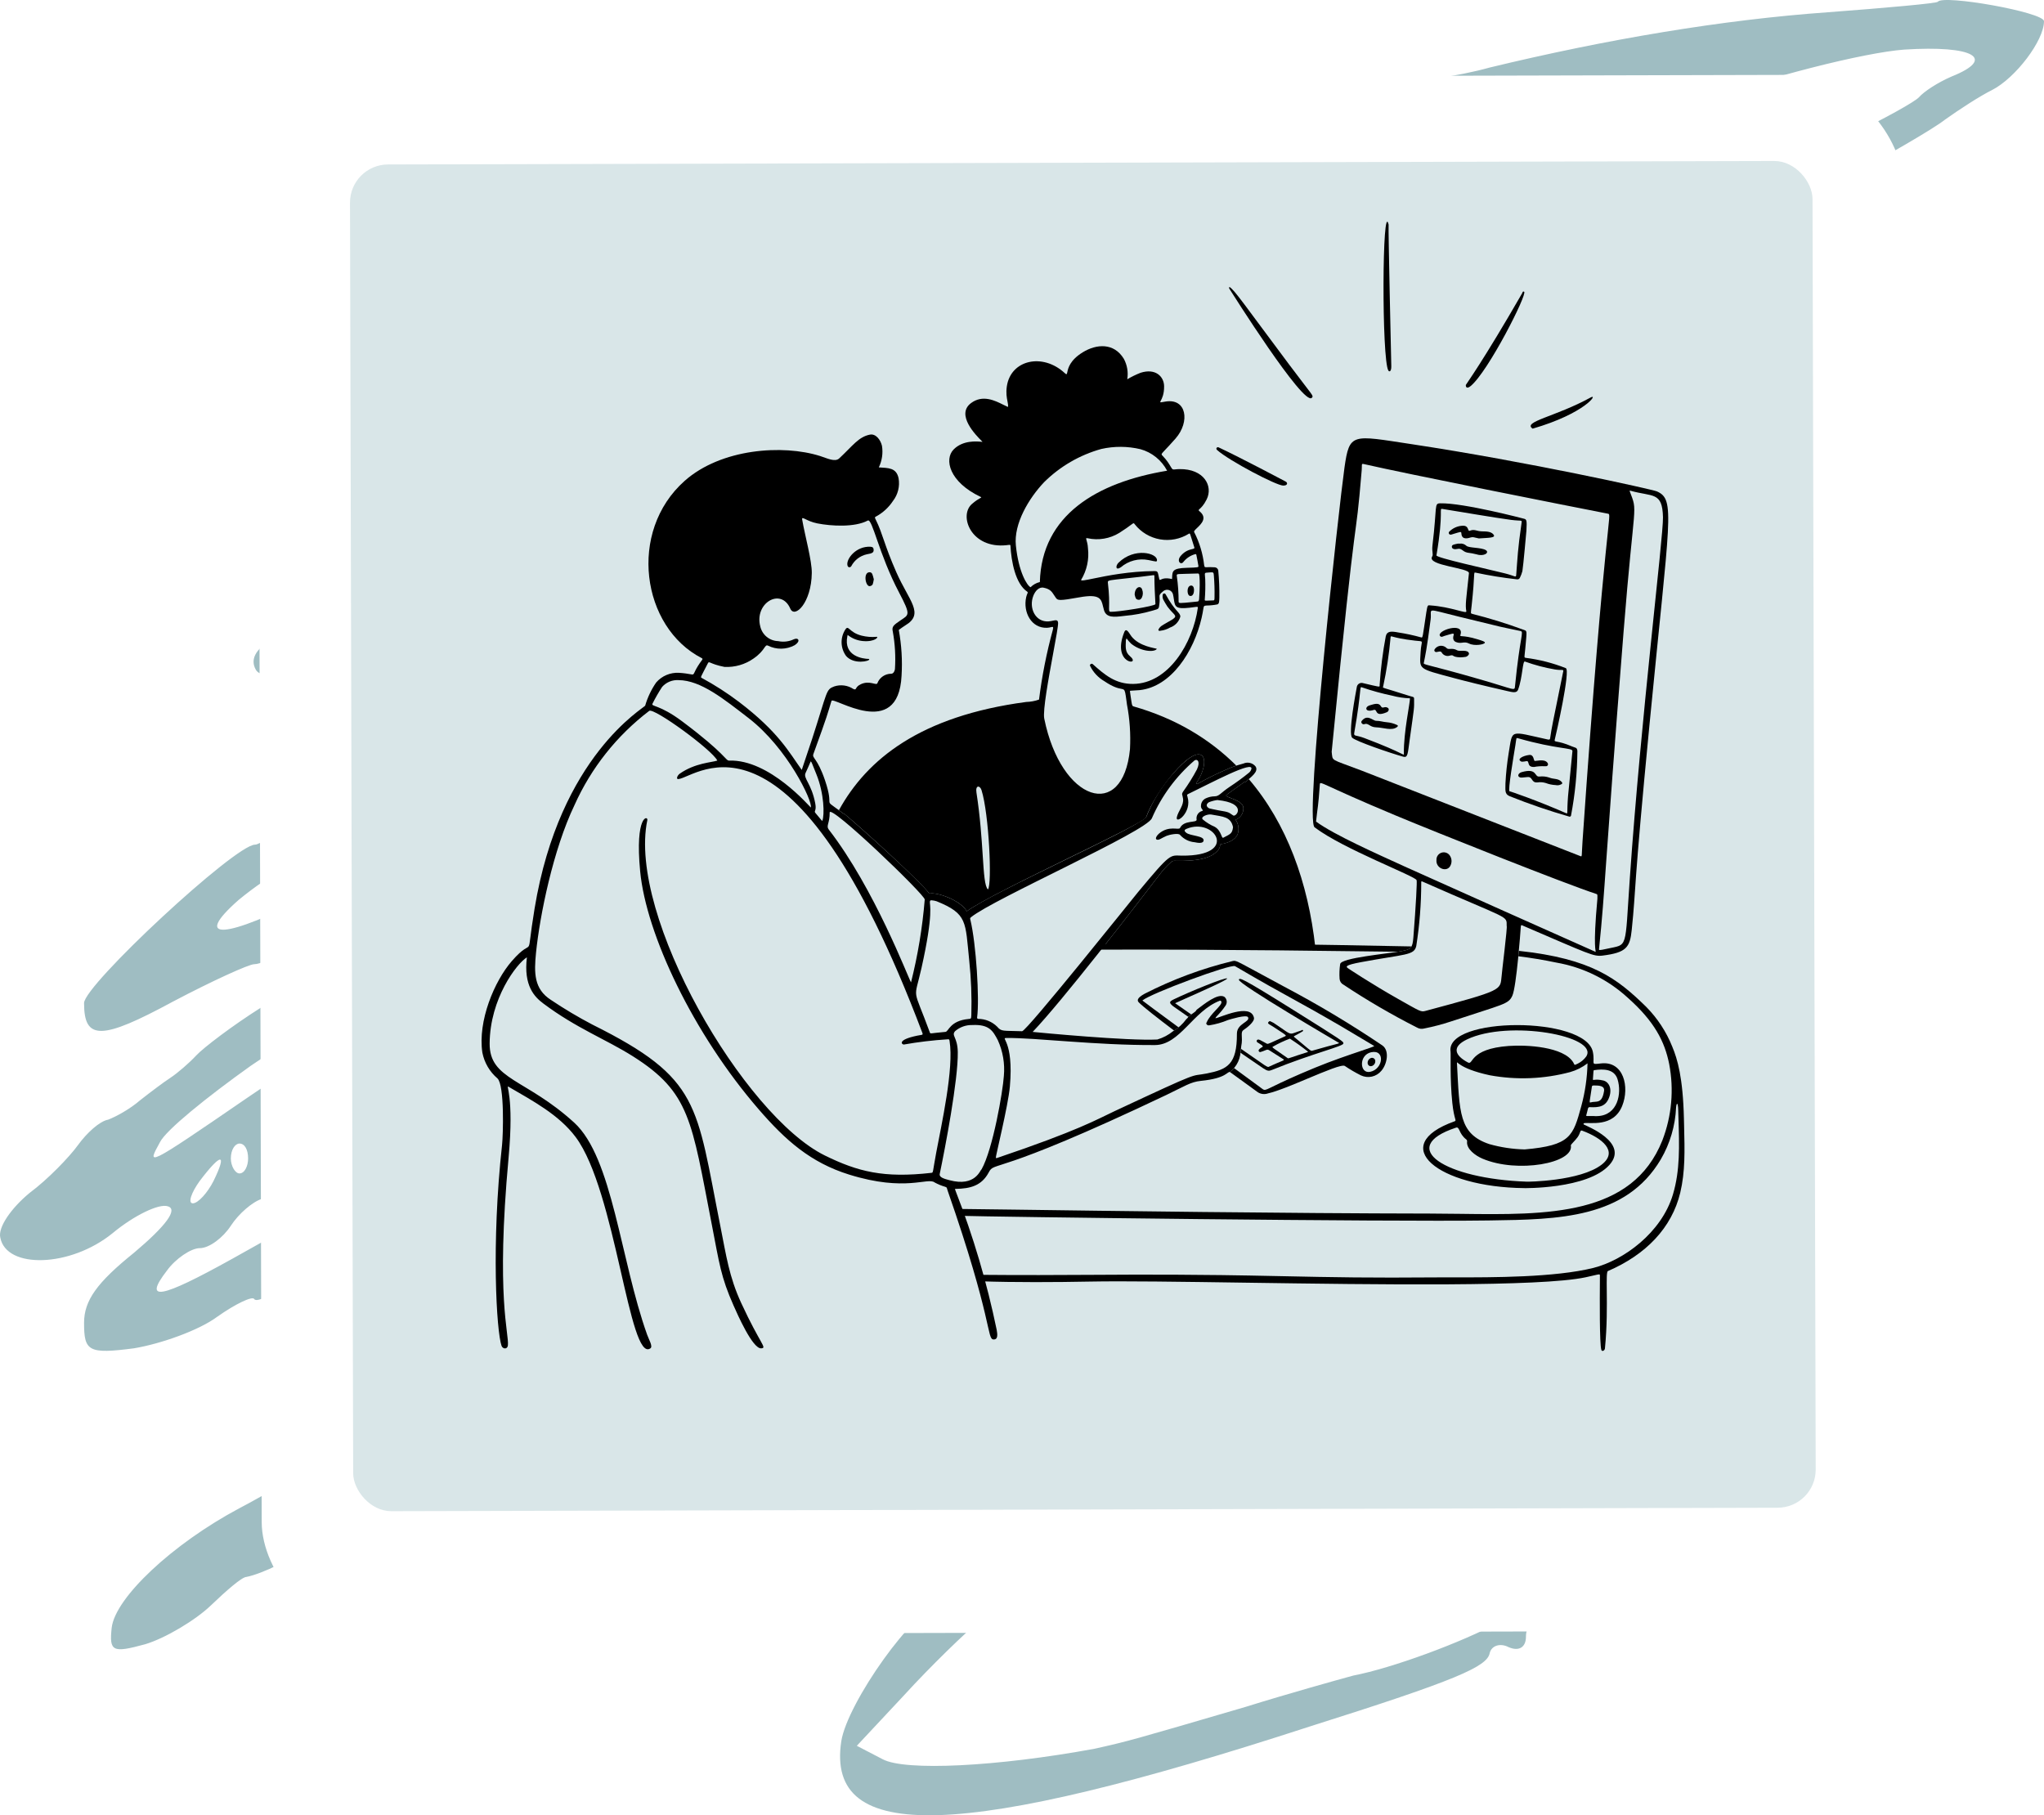 <svg width="1180" height="1048" viewBox="0 0 1180 1048" fill="none" xmlns="http://www.w3.org/2000/svg">
<path d="M1118.69 1.027C1118.19 1.89 1089.78 4.478 1055.39 7.066C994.578 11.38 927.787 22.596 859.998 38.989C841.556 44.166 815.637 47.617 801.68 47.617C788.222 47.617 775.761 51.068 774.266 54.519C772.77 58.833 785.73 59.696 802.677 57.97C852.023 51.931 833.581 62.284 761.805 82.128C724.92 91.619 693.019 101.972 691.025 104.561C688.533 106.286 662.614 117.502 633.206 128.719C603.797 139.935 547.972 165.818 509.591 185.662C471.211 205.506 425.354 228.801 407.41 237.429C347.098 266.764 178.624 355.63 156.692 369.435C147.72 374.612 144.231 380.651 147.72 386.691C152.206 394.456 176.132 384.965 200.556 366.847C216.506 354.768 336.631 298.687 377.504 284.882C397.94 277.98 454.264 256.41 502.115 237.429C549.966 218.448 605.293 196.878 624.234 189.113C643.673 182.211 672.583 170.132 689.032 163.23C705.48 155.465 728.907 146.837 741.368 142.523C763.3 136.484 815.138 118.365 975.637 60.559C1021 44.166 1076.32 30.361 1099.25 28.636C1139.63 26.047 1152.59 33.812 1126.67 44.166C1118.69 47.617 1110.72 52.794 1107.73 56.245C1105.23 58.833 1088.29 68.324 1070.34 76.952C1052.4 85.579 1034.45 95.933 1029.97 99.384C1025.48 103.698 1013.02 109.737 1002.55 113.188C991.588 115.777 976.634 123.542 968.161 129.581C960.186 135.621 936.759 147.7 916.821 155.465C896.883 164.093 879.438 173.583 877.942 177.897C876.447 182.211 870.466 185.662 864.484 185.662C858.503 185.662 838.067 196.016 818.627 207.232C781.244 230.527 771.275 233.115 771.275 221.036C771.275 216.722 779.749 209.82 790.216 204.643C826.602 186.525 847.039 170.995 857.506 151.151L868.472 132.17L828.596 137.346C781.742 144.249 670.589 192.564 507.099 277.98C475.697 294.373 440.806 311.628 429.84 316.805C383.983 337.512 194.574 450.536 168.157 472.969C159.185 481.597 149.714 487.636 147.222 487.636C135.758 487.636 48.53 568.738 48.53 579.091C48.53 600.661 58.499 600.661 99.87 578.228C122.798 566.149 143.733 556.659 146.723 556.659C150.213 556.659 157.689 553.208 164.169 548.894C177.129 540.266 175.135 541.129 206.537 527.324C219.995 521.285 235.945 513.52 242.425 509.206C249.902 505.755 252.892 506.617 250.898 511.794C249.403 516.108 241.926 523.01 234.948 525.599C227.97 529.05 212.518 538.54 201.054 547.168C190.088 555.796 167.16 571.326 150.711 581.68C134.262 592.033 117.315 604.975 113.328 609.289C109.34 613.602 102.362 619.642 98.374 622.23C94.387 624.819 86.412 630.858 80.929 635.172C74.947 640.349 66.972 644.663 62.486 646.388C57.502 647.251 50.025 654.153 45.041 661.055C40.056 667.958 27.595 680.899 17.128 688.665C6.66 697.292 -1.315 708.509 0.181 714.548C3.67 732.666 40.555 731.804 64.978 711.96C77.44 701.606 91.894 694.704 96.879 696.43C102.86 698.155 95.882 707.646 77.44 723.176C56.007 740.431 48.53 750.785 48.53 763.727C48.53 780.12 51.022 781.845 77.44 778.394C92.891 775.806 114.823 768.041 125.29 760.276C136.256 752.51 145.727 748.197 146.723 749.922C148.219 752.51 159.185 746.471 171.147 736.98C183.608 728.353 206.038 714.548 221.989 707.646C237.44 699.881 257.378 690.39 265.353 686.076C273.827 681.762 300.743 668.821 325.167 656.742C350.089 644.663 378.002 630.858 387.472 625.681C396.943 620.505 430.837 606.7 462.239 594.621C493.641 582.542 524.046 570.463 529.529 567.875C535.012 565.287 567.411 554.07 601.804 542.854C636.196 531.638 667.598 519.559 671.586 516.971C687.038 507.48 797.693 470.38 800.185 474.694C801.68 477.283 801.68 479.871 800.683 481.597C797.693 485.911 625.729 583.405 616.757 585.993C612.77 586.856 600.807 594.621 590.838 602.386C580.371 609.289 565.916 617.916 557.941 619.642C549.965 622.23 539.498 627.407 534.015 632.584C523.548 641.211 497.13 657.604 474.7 668.821C456.258 678.311 355.074 739.569 320.182 763.727C314.699 767.178 286.787 782.708 257.877 798.238C228.967 814.631 196.568 833.612 185.602 842.24C174.636 850.005 153.203 862.947 138.25 870.712C99.371 891.418 66.474 922.479 64.48 939.734C62.985 953.539 64.978 954.402 83.919 949.225C95.384 945.774 112.829 935.42 121.801 926.793C130.773 918.165 139.745 910.4 142.237 910.4C151.209 908.674 171.147 899.184 175.633 893.144C178.624 889.693 188.593 883.653 198.063 880.202C207.534 876.751 218.001 870.712 220.493 868.123C225.478 862.084 265.852 838.789 275.322 836.2C278.313 836.2 283.796 832.749 287.783 830.161C291.771 827.573 311.21 816.356 330.151 806.866C349.591 796.512 378.999 780.982 396.444 771.492C413.392 762.864 431.336 755.099 436.32 755.099C441.304 755.099 447.784 750.785 450.775 745.608C453.766 740.431 459.249 737.843 463.236 740.431C466.725 742.157 461.242 750.785 449.778 759.413C438.812 768.041 421.865 781.845 411.896 790.473C401.927 799.964 388.968 806.866 383.485 806.866C377.504 806.866 371.522 810.317 370.027 815.494C368.532 819.808 363.049 824.121 358.563 824.121C346.6 824.121 283.796 878.477 280.805 890.556C279.31 896.595 279.31 906.949 280.805 913.851C284.294 928.518 317.69 927.655 352.581 911.262C448.781 867.261 509.591 841.377 517.567 841.377C523.049 841.377 531.523 837.926 536.009 833.612C540.495 829.298 551.461 824.121 559.436 821.533C567.909 818.945 582.364 812.905 591.835 807.729C601.305 803.415 617.256 797.375 626.726 794.787C636.196 793.061 645.168 790.473 646.664 789.61C648.159 788.747 651.648 787.022 654.14 786.159C657.131 785.296 668.595 781.845 680.558 777.531C702.988 770.629 707.474 768.903 755.823 759.413C793.207 751.648 794.203 763.727 757.817 780.982C731.898 793.061 674.078 829.298 660.62 842.24C655.636 846.554 647.162 850.005 642.178 850.005C636.695 850.005 631.212 853.456 629.717 856.907C628.221 861.221 610.277 875.026 589.841 888.83C568.906 902.635 551.959 917.302 551.959 920.753C551.959 924.204 547.473 927.655 541.492 927.655C528.532 927.655 489.155 982.873 485.666 1005.31C476.694 1064.84 554.95 1062.25 756.322 996.678C841.057 969.932 858.503 962.167 859.998 954.402C860.995 950.088 865.98 948.362 870.964 950.951C876.945 953.539 880.933 950.951 880.933 944.911C880.933 938.872 884.422 936.283 888.41 939.734C892.397 942.323 895.886 940.597 895.886 936.283C895.886 925.067 887.413 925.067 865.98 936.283C843.55 948.362 803.674 963.029 781.244 967.343C771.773 969.932 743.861 977.697 718.938 985.462C654.14 1004.44 651.15 1005.31 631.71 1009.62C575.386 1019.97 522.551 1022.56 509.591 1015.66L494.638 1007.89L522.053 978.56C537.006 962.167 557.442 942.323 566.913 934.558C592.832 912.988 631.212 884.516 633.704 884.516C634.701 884.516 644.172 878.477 654.639 869.849C675.574 854.319 763.798 799.964 776.758 794.787C794.702 787.022 833.581 749.922 832.085 742.157C829.593 724.039 707.474 738.706 641.679 765.452C629.218 770.629 613.766 775.806 607.785 776.668C592.832 780.12 563.424 792.198 462.239 834.475C416.881 853.456 375.51 869.849 370.027 871.574C364.544 872.437 353.578 878.477 346.102 883.653C338.126 888.83 327.659 893.144 322.176 893.144C303.734 893.144 317.192 878.477 348.594 862.947C366.039 855.182 380.993 845.691 382.488 842.24C385.479 836.2 429.342 802.552 469.716 775.806C475.199 772.354 480.682 768.903 482.177 768.903C485.168 767.178 545.479 730.078 559.436 720.587C564.919 717.136 578.377 707.646 589.343 699.881C613.766 683.488 719.935 620.505 753.829 603.249C767.786 596.347 801.182 578.228 828.596 564.424C890.902 531.638 900.871 524.736 900.871 512.657C900.871 499.715 868.97 510.069 816.135 539.403C728.409 588.582 692.022 607.563 626.726 637.76C589.841 655.879 551.461 673.997 541.492 679.174C531.523 683.488 519.56 686.076 514.077 684.351C509.093 682.625 524.545 670.546 549.467 656.742C574.389 643.8 605.791 624.819 620.246 615.328C634.701 605.837 657.131 592.896 670.091 586.856C683.05 580.817 712.957 563.561 736.384 549.757C759.811 535.089 812.646 505.755 853.518 483.322C894.889 461.753 931.276 441.909 934.765 440.183C941.743 435.869 948.223 411.711 944.235 404.809C942.74 402.221 933.27 403.946 922.802 409.123C911.836 413.437 893.394 419.476 880.933 422.065C854.515 427.241 748.845 459.164 737.381 465.204C732.396 467.792 720.932 472.106 711.462 474.694C701.991 477.283 687.536 483.322 679.063 487.636C671.088 491.95 656.134 496.264 646.664 497.99C637.193 498.852 627.224 502.303 624.234 504.892C621.742 508.343 604.794 515.245 586.85 521.285C536.009 536.815 461.242 565.287 447.286 573.914C440.308 578.228 428.345 583.405 419.871 585.993C411.896 587.719 387.971 598.072 367.535 607.563C347.098 617.916 320.182 629.995 307.721 635.172C295.26 640.349 281.802 647.251 277.815 650.702C273.329 655.016 262.363 661.055 252.892 663.644C243.422 667.095 230.961 673.134 225.478 676.586C219.995 680.899 205.54 688.665 193.079 694.704C180.618 700.743 154.2 715.411 134.262 726.627C92.393 749.922 82.424 751.648 96.381 733.529C101.365 726.627 110.337 720.587 115.321 720.587C120.804 720.587 128.779 714.548 133.265 707.646C137.751 700.743 145.727 693.841 151.209 692.116C162.674 687.802 180.119 675.723 209.029 651.565C220.493 642.074 231.958 634.309 234.45 634.309C236.444 634.309 250.4 624.819 265.353 613.602C279.808 601.523 305.229 585.993 321.179 577.366C337.129 569.601 352.581 560.11 355.074 555.796C358.064 552.345 381.491 536.815 407.41 522.147C433.329 507.48 460.744 490.225 468.221 483.322C475.199 476.42 484.669 470.38 489.155 470.38C493.641 470.38 501.118 466.929 506.102 462.615C522.053 448.811 557.442 424.653 564.42 422.927C575.386 420.339 614.763 397.907 619.748 391.005C626.228 382.377 758.814 309.04 777.755 303.001C781.244 302.138 801.68 290.922 823.612 278.843C845.543 265.901 875.45 251.234 890.403 245.194C914.329 234.841 926.79 218.448 919.313 206.369C915.824 200.33 876.945 217.585 823.612 247.783C799.188 262.45 772.272 275.392 763.798 277.98C755.823 280.568 743.362 287.471 736.384 293.51C729.406 299.549 715.948 307.315 706.477 310.766C697.007 313.354 680.06 321.982 669.094 328.021C658.128 334.061 632.209 347.865 611.773 358.219C539.498 393.593 444.295 446.223 391.46 479.871C362.052 497.99 335.634 513.52 332.643 513.52C329.653 513.52 323.671 516.971 318.687 521.285C314.201 525.599 296.755 535.952 280.307 544.58C263.858 553.208 248.406 563.561 245.914 567.012C242.923 570.463 236.444 573.914 230.462 573.914C224.481 573.914 217.004 579.091 213.515 584.268C208.032 593.758 207.035 592.896 209.029 583.405C210.026 576.503 226.475 561.835 245.914 550.619C264.855 540.266 284.294 527.324 288.78 522.147C293.765 517.834 301.74 513.52 306.724 513.52C311.709 513.52 317.69 510.069 320.182 505.755C323.173 502.303 337.628 491.95 352.581 483.322C383.485 466.067 400.93 454.85 413.392 443.634C418.376 439.32 425.354 435.869 428.843 435.869C432.332 435.869 444.794 428.104 456.258 418.614C474.7 403.083 513.579 382.377 631.71 326.296C666.602 309.903 718.44 284.019 766.291 258.136C786.727 247.783 817.132 232.252 833.581 224.487C850.029 215.86 884.92 197.741 910.84 183.937C936.759 170.132 965.17 155.465 973.145 151.151C1019.5 128.719 1109.72 79.54 1122.68 69.186C1131.15 63.147 1143.11 55.382 1150.09 51.931C1163.55 45.029 1180 23.459 1180 12.243C1180 7.066 1121.68 -3.287 1118.69 1.027ZM895.886 72.638C895.886 78.677 868.472 89.031 808.658 104.561C800.683 107.149 787.225 112.326 778.752 116.64C770.777 120.091 755.823 126.13 746.353 128.719C713.455 138.209 641.679 166.681 544.483 208.095C465.23 241.743 457.255 230.527 534.514 194.29C556.445 183.937 582.364 171.858 591.835 167.544C618.751 153.739 671.088 133.032 701.493 124.405C716.446 120.091 761.306 105.423 801.182 91.619C880.434 64.01 895.886 61.422 895.886 72.638ZM781.244 181.348C777.755 188.251 765.792 198.604 754.328 204.643C743.362 209.82 731.898 217.585 728.907 220.174C726.415 223.625 714.951 231.39 703.985 236.566C693.019 242.606 679.561 250.371 674.078 253.822C620.745 290.922 464.731 382.377 414.887 406.535C362.052 431.555 316.195 452.262 270.338 472.969C245.914 484.185 204.543 504.029 179.122 516.971C130.275 541.991 110.337 543.717 137.751 519.559C147.222 511.794 157.191 504.892 160.182 504.892C163.172 504.892 177.129 495.401 190.587 483.322C204.543 472.106 220.493 461.753 226.475 461.753C232.456 461.753 237.939 459.164 238.936 454.85C240.431 447.948 401.927 353.042 422.364 346.14C429.342 344.414 443.797 336.649 454.762 329.747C483.672 311.628 556.944 274.529 581.866 265.901C588.844 264.175 598.813 258.999 604.296 254.685C616.757 245.194 658.128 225.35 662.116 227.076C664.109 227.939 677.567 220.174 692.022 211.546C706.976 202.055 724.421 194.29 731.399 194.29C738.378 194.29 746.353 190.839 749.343 186.525C753.331 179.623 761.805 175.309 783.238 169.269C785.73 169.269 784.733 174.446 781.244 181.348ZM756.322 237.429C756.322 241.743 754.328 246.057 751.337 246.057C748.845 246.057 746.353 241.743 746.353 237.429C746.353 232.252 748.845 228.801 751.337 228.801C754.328 228.801 756.322 232.252 756.322 237.429ZM818.627 470.38C817.132 474.694 813.144 479.008 810.652 479.008C807.661 479.008 807.163 474.694 808.658 470.38C810.154 465.204 814.141 461.753 816.634 461.753C819.624 461.753 820.123 465.204 818.627 470.38ZM272.83 504.892C262.861 516.108 256.381 516.108 260.369 504.892C261.864 499.715 267.347 496.264 271.833 496.264C279.31 496.264 279.31 497.99 272.83 504.892ZM195.571 593.758C190.088 599.798 166.661 617.916 143.234 633.446C82.922 674.86 84.916 673.134 92.393 659.33C95.882 652.428 119.309 633.446 144.73 615.328C193.079 582.542 212.518 573.914 195.571 593.758ZM257.877 591.17C253.889 595.484 248.406 599.798 245.416 599.798C242.923 599.798 243.92 595.484 247.908 591.17C251.895 586.856 257.877 582.542 260.369 582.542C263.36 582.542 261.864 586.856 257.877 591.17ZM143.234 668.821C143.234 673.134 141.241 677.448 138.25 677.448C135.758 677.448 133.265 673.134 133.265 668.821C133.265 663.644 135.758 660.193 138.25 660.193C141.241 660.193 143.234 663.644 143.234 668.821ZM123.297 681.762C119.807 688.665 114.325 694.704 111.334 694.704C108.343 694.704 110.337 688.665 115.321 681.762C127.783 665.369 131.272 665.369 123.297 681.762ZM502.115 689.527C502.115 692.116 500.121 696.43 497.13 699.018C494.638 701.606 492.146 699.881 492.146 695.567C492.146 690.39 494.638 686.076 497.13 686.076C500.121 686.076 502.115 687.802 502.115 689.527ZM482.177 703.332C482.177 707.646 478.688 711.96 474.202 711.96C470.214 711.96 468.221 707.646 469.716 703.332C471.211 698.155 474.7 694.704 477.691 694.704C480.183 694.704 482.177 698.155 482.177 703.332ZM437.317 729.215C427.846 740.431 422.364 740.431 422.364 729.215C422.364 724.039 427.348 720.587 433.828 720.587C442.8 720.587 443.298 722.313 437.317 729.215Z" fill="#9FBDC2"/>
<path d="M726.423 59.166C722.436 60.828 701.999 65.815 681.563 70.801L644.18 78.281L686.548 74.126C709.974 71.632 737.887 66.646 748.853 62.49L768.791 55.842H751.345C741.875 55.842 730.411 57.504 726.423 59.166Z" fill="#9FBDC2"/>
<path d="M605.797 84.929C611.779 86.591 621.748 86.591 628.227 84.929C634.209 83.267 629.224 81.604 616.763 81.604C604.302 81.604 599.318 83.267 605.797 84.929Z" fill="#9FBDC2"/>
<path d="M458.748 118.171C463.234 119.833 471.209 119.833 476.194 118.171C480.68 115.678 476.692 114.016 467.222 114.016C457.751 114.016 453.764 115.678 458.748 118.171Z" fill="#9FBDC2"/>
<path d="M421.374 126.485C424.365 128.147 430.346 128.147 433.836 126.485C436.826 123.992 434.334 122.329 427.356 122.329C420.377 122.329 417.885 123.992 421.374 126.485Z" fill="#9FBDC2"/>
<path d="M167.336 653.576C167.276 653.467 167.182 653.389 167.075 653.359C166.968 653.329 166.855 653.349 166.76 653.415C166.002 654.102 166.3 655.485 165.469 655.946C164.598 656.427 163.751 654.734 163.546 653.74C163.517 653.613 163.454 653.501 163.367 653.42C163.28 653.339 163.173 653.293 163.062 653.289C162.951 653.285 162.842 653.324 162.751 653.399C162.66 653.474 162.592 653.581 162.557 653.706C162.067 655.267 163.814 657.536 165.166 657.536C165.546 657.488 165.912 657.34 166.238 657.103C166.564 656.866 166.84 656.546 167.048 656.167C167.256 655.787 167.39 655.358 167.44 654.91C167.489 654.462 167.454 654.006 167.336 653.576Z" fill="#191919"/>
<g filter="url(#filter0_d_744_1854)">
<rect x="149" y="34" width="949.763" height="898.27" rx="65" transform="rotate(-0.143 149 34)" fill="white"/>
</g>
<rect x="202" y="95" width="844.318" height="777.503" rx="22" transform="rotate(-0.143 202 95)" fill="#D9E6E8"/>
<path fill-rule="evenodd" clip-rule="evenodd" d="M814.864 546.391C751.583 545.145 723.797 544.611 634.197 545.053C633.798 545.631 633.381 546.135 632.979 546.618C632.537 547.155 632.109 547.667 631.751 548.233C632.954 548.259 635.457 548.251 639.818 548.24C656.756 548.189 701.706 548.061 807.013 549.461C807.791 549.337 808.497 549.216 809.115 549.099C812.327 548.482 813.965 548.01 814.864 546.391ZM876.537 552.064C876.639 551.007 876.734 549.966 876.829 548.953C918.947 553.475 933.585 564.868 950.336 581.264C956.864 587.862 961.996 595.709 965.428 604.332C968.378 611.426 971.569 622.026 972.128 645.784C972.161 647.096 972.19 648.39 972.223 649.662C972.596 664.381 972.899 676.443 969.997 688.618C965.151 708.772 950.263 724.343 928.234 733.817C927.478 734.142 927.521 738.539 927.591 745.378C927.675 753.744 927.796 765.766 926.531 778.471C926.403 779.776 924.831 780.485 924.466 779.341C923.369 776.044 923.548 749.377 923.614 739.716C923.629 737.161 923.64 735.798 923.614 736.368C923.651 735.502 923.369 735.568 920.262 736.302C919.078 736.58 917.488 736.957 915.35 737.413C889.3 742.98 795.693 741.628 718.947 740.517C681.888 739.979 648.762 739.501 629.076 739.884C609.51 740.268 585.697 740.385 566.146 739.724C565.782 738.452 565.338 737.202 564.819 735.984C590.746 736.218 610.656 736.105 630.286 735.995C660.272 735.831 689.604 735.666 738.729 736.737C771.518 737.435 790.36 737.779 829.441 737.468C832.259 737.446 835.589 737.45 839.306 737.454C861.569 737.483 897.681 737.527 919.89 731.986C937.083 727.676 959.153 711.813 965.787 689.587C969.931 675.701 969.486 661.68 968.97 645.393C968.919 643.854 968.871 642.301 968.824 640.722C968.7 636.438 967.91 636.226 967.603 639.395C967.132 649.94 964.105 660.211 958.783 669.326C938.567 703.461 899.83 704.017 860.465 704.58C859.961 704.587 859.453 704.594 858.945 704.602C800.913 705.442 572.762 702.522 553.598 701.904C553.287 700.855 552.787 698.998 552.523 697.931C555.613 697.931 567.903 698.099 586.386 698.355C639.043 699.079 741.963 700.497 825.606 700.621C831.381 700.629 837.178 700.705 842.957 700.779C893.383 701.433 942.299 702.069 959.697 658.328C965.092 644.3 966.452 629.044 963.619 614.284C961.017 601.291 955.169 589.762 939.697 576.012C928.194 565.452 913.906 558.416 898.526 555.73C891.245 554.209 883.909 552.985 876.537 552.064Z" fill="black"/>
<path d="M793.945 612.858C793.897 615.197 790.655 616.78 789.61 614.265C789.427 613.531 789.537 612.752 789.917 612.094C790.301 611.44 790.918 610.958 791.649 610.749C791.949 610.683 792.26 610.687 792.556 610.767C792.852 610.844 793.122 610.994 793.349 611.202C793.576 611.411 793.747 611.67 793.85 611.955C793.952 612.244 793.985 612.555 793.945 612.858Z" fill="black"/>
<path fill-rule="evenodd" clip-rule="evenodd" d="M687.712 585.677C682.273 581.912 678.501 579.288 678.395 579.182C678.527 579.072 680.976 577.983 684.426 576.451C693.286 572.518 708.733 565.661 708.407 564.927C707.921 563.83 685.947 572.895 677.704 576.908C675.036 578.206 674.623 578.812 677.339 580.991C677.683 581.269 681.104 583.648 686.042 587.062C686.597 586.51 687.167 586.068 687.712 585.677ZM716.383 605.484C716.379 605.517 716.375 605.553 716.372 605.586C716.302 606.244 716.218 607.022 716.13 607.764C723.378 612.739 728.854 616.485 729.274 616.76C731.716 618.35 732.502 618.423 734.161 617.747C746.413 612.757 757.086 609.259 764.524 606.825C771.333 604.595 775.427 603.254 775.526 602.472C775.529 602.454 775.529 602.435 775.533 602.417C775.657 601.313 775.665 601.247 746.702 583.114C716.101 563.954 715.703 564.473 715.209 565.57C714.212 567.734 773.037 602.121 773.11 602.161C772.613 602.49 772.459 602.53 770.836 602.943C769.067 603.393 765.547 604.292 757.923 606.496C757.652 606.573 757.466 606.646 757.276 606.657C756.435 606.704 755.525 605.59 747.1 598.649C746.735 598.349 746.895 598.265 747.82 597.779C748.113 597.629 748.478 597.435 748.928 597.187C749.523 596.85 750.017 596.58 750.423 596.353C752.301 595.312 752.367 595.275 752.217 594.888C752.031 594.398 751.742 594.588 751.468 594.763C751.366 594.829 751.267 594.895 751.175 594.924C747.754 596.01 746.49 596.777 745.265 596.715C743.606 596.624 742.03 595.001 735.261 590.538C734.68 590.205 734.081 589.902 733.463 589.639C732.9 589.354 732.586 589.719 732.29 590.066C732.268 590.088 732.249 590.11 732.231 590.132C731.676 590.768 732.432 591.211 733.737 591.971C734.201 592.245 734.738 592.559 735.312 592.939C736.555 593.762 737.597 594.445 738.467 595.015C742.487 597.643 742.813 597.855 741.822 598.301C733.276 602.106 732.235 602.826 731.482 602.596C731.314 602.545 731.16 602.446 730.941 602.322C730.656 602.165 730.389 602.015 730.14 601.876C727.531 600.421 726.887 600.063 726.189 600.155C726.032 600.18 725.886 600.25 725.765 600.352C725.645 600.454 725.553 600.59 725.506 600.739C725.455 600.889 725.447 601.054 725.484 601.207C725.52 601.361 725.601 601.503 725.71 601.617C725.791 601.734 726.193 601.971 726.679 602.256C727.169 602.545 727.746 602.885 728.163 603.203C729.355 604.117 729.175 604.219 728.481 604.61C728.035 604.866 727.377 605.239 726.734 606.025C726.642 606.171 726.595 606.339 726.599 606.511C726.602 606.686 726.653 606.854 726.752 606.997C726.847 607.139 726.986 607.249 727.143 607.315C727.304 607.381 727.479 607.399 727.648 607.37C728.828 607.022 729.636 606.69 730.246 606.438C731.409 605.955 731.858 605.769 732.787 606.365C735.769 608.28 737.706 609.497 738.957 610.283C741.065 611.61 741.223 611.708 741.161 611.847C741.029 612.169 740.963 612.198 739.647 612.739C738.485 613.218 736.347 614.095 732.323 615.937C731.858 616.153 730.36 615.206 728.894 614.154C727.918 613.455 722.9 609.987 716.383 605.484ZM743.474 610.941C744.022 611.16 744.929 610.487 754.743 607.45H754.754C754.9 607.381 755.035 607.293 755.16 607.187C751.79 604.489 748.281 601.971 744.647 599.639C741.292 600.893 738.046 602.417 734.94 604.201C734.223 604.555 734.486 604.734 737.692 606.935C739 607.83 740.795 609.062 743.211 610.78C743.31 610.849 743.386 610.904 743.474 610.941Z" fill="black"/>
<path fill-rule="evenodd" clip-rule="evenodd" d="M712.424 616.631C712.979 617.041 713.524 617.443 714.061 617.834C722.135 623.759 727.947 628.024 728.396 628.364C728.926 628.77 729.281 629.044 729.683 629.154C731.514 629.654 734.303 626.65 759.198 616.39C768.869 612.406 778.811 609.047 785.482 606.792C789.886 605.304 792.865 604.299 793.395 603.911C792.843 603.601 789.912 601.846 786.446 599.77C782.064 597.146 776.837 594.013 774.524 592.668C760.426 584.466 752.907 580.329 745.444 576.22C737.34 571.761 729.303 567.339 712.99 557.791C710.556 556.366 664.392 573.472 659.49 577.613C660.192 578.223 669.151 584.839 680.39 593.111C679.564 593.783 678.698 594.408 677.795 594.975C667.952 587.529 659.845 581.173 657.422 578.691C656.406 577.65 656.263 576.191 660.857 573.676C676.951 565.438 693.962 559.118 711.532 554.856C711.817 554.802 712.047 554.747 712.281 554.721C713.995 554.531 715.881 555.894 741.043 569.451C760.656 579.781 779.688 591.173 798.062 603.571C802.229 606.474 800.866 614.299 797.426 618.239C796.03 619.91 794.126 621.068 792.002 621.544C789.879 622.015 787.66 621.774 785.69 620.856C782.462 619.241 779.345 617.421 776.355 615.399C774.853 614.336 765.258 618.353 754.994 622.644C746.343 626.266 737.216 630.086 732.062 631.226C731.097 631.573 730.067 631.697 729.047 631.588C728.023 631.478 727.044 631.138 726.174 630.594C725.896 630.418 719.145 625.55 709.956 618.832C710.029 618.828 710.103 618.831 710.183 618.842C711.005 618.188 711.755 617.446 712.424 616.631ZM791.567 607.486C784.348 609.05 784.824 619.994 790.928 618.795V618.802C798.622 617.282 799.817 605.695 791.567 607.486Z" fill="black"/>
<path fill-rule="evenodd" clip-rule="evenodd" d="M759.369 547.277C755.221 509.395 742.852 475.428 720.929 449.78L720.49 450.152L720.486 450.154C719.938 450.619 719.401 451.075 718.911 451.52L718.699 451.228C715.958 453.197 713.907 454.663 712.376 455.759C708.205 458.735 707.854 458.988 707.862 459.229L707.873 459.295L707.876 459.32C707.946 459.755 709.101 460.19 710.607 460.761C713.611 461.897 717.997 463.557 717.807 466.751C717.811 468.162 717.383 469.54 716.583 470.706C715.786 471.868 714.649 472.76 713.33 473.261C714.178 474.489 714.719 475.904 714.909 477.384C715.099 478.861 714.934 480.366 714.426 481.77C712.705 485.575 707.862 486.818 704.426 487.457C704.415 488.236 704.24 489.003 703.911 489.709C703.585 490.414 703.114 491.043 702.529 491.558C699.839 494.285 694.491 497.41 677.934 496.957C677.323 496.942 676.731 497.151 676.267 497.545C673.687 499.793 671.358 502.312 669.322 505.064C662.37 514.151 650.221 529.926 637.417 546.136C700.062 547.214 755.966 547.88 759.369 547.277ZM710.899 443.026C711.831 442.659 712.774 442.317 713.725 442C698.187 426.516 678.566 414.733 654.497 407.857L654.45 407.844C653.836 407.668 653.543 407.584 653.193 405.145C652.937 403.344 652.736 402.054 652.593 401.129V401.127C652.242 398.863 652.231 398.79 652.56 398.775C653.657 398.723 657.019 398.522 657.911 398.427C676.161 396.483 689.21 376.208 693.687 356.726C694.206 354.472 694.448 352.953 694.608 351.922C694.806 350.694 694.89 350.158 695.204 349.896C695.445 349.692 695.829 349.653 696.505 349.584L696.542 349.581C698.655 349.559 700.764 349.34 702.836 348.926C703.816 348.58 703.859 347.209 703.911 345.521L703.918 345.375C703.922 345.221 703.925 345.064 703.933 344.906C704.009 339.704 703.797 334.502 703.297 329.324C703.216 328.856 702.982 328.427 702.635 328.102C702.288 327.777 701.845 327.573 701.374 327.522C699.203 327.364 697.839 327.426 696.966 327.465C695.504 327.532 695.405 327.537 695.16 326.338C694.418 319.656 692.463 313.166 689.393 307.185C689.086 306.692 689.948 305.872 691.063 304.809C693.505 302.479 697.178 298.977 692.488 295.175C691.732 294.56 691.882 294.425 692.587 293.794C693.384 293.081 694.89 291.735 696.589 288.347C700.468 280.616 695.069 270.605 680.916 270.824C679.758 270.843 679.016 270.926 678.482 270.986C677.846 271.058 677.503 271.097 677.09 270.956C676.669 270.814 676.296 270.186 675.715 269.198C674.889 267.798 673.635 265.676 671.205 263.189L671.15 263.134C670.85 262.827 670.653 262.624 670.613 262.393C670.532 261.935 671.073 261.369 672.682 259.682C673.943 258.36 675.858 256.352 678.647 253.17C687.137 243.473 685.043 229.712 672.711 231.857C672.404 231.91 672.126 231.96 671.874 232.005C670.525 232.244 669.962 232.344 669.845 232.16C669.761 232.028 669.907 231.751 670.156 231.274C670.788 230.07 672.089 227.596 672.038 222.994C671.98 217.354 667.042 212.445 658.445 215.216C655.788 216.252 653.222 217.505 650.769 218.962C651.434 214.912 650.736 210.756 648.785 207.145C643.101 197.81 633.046 198.483 625.067 203.392C617.601 207.986 616.61 212.679 616.157 214.824C615.893 216.073 615.812 216.457 614.741 215.453C601.97 203.549 583.487 207.712 581.242 223.074C580.676 226.938 581.21 229.645 581.613 231.689C581.873 233.011 582.079 234.054 581.897 234.953C581.126 234.635 580.242 234.19 579.265 233.7C574.426 231.269 567.325 227.702 560.606 232.691C551.533 239.424 563.686 251.547 566.607 254.461C566.955 254.807 567.171 255.024 567.207 255.086C567.115 255.1 566.853 255.076 566.452 255.038C563.918 254.8 555.856 254.042 550.499 259.515C545.017 265.137 547.879 278.222 566.143 286.874C566.692 287.133 566.56 287.206 565.797 287.626C564.96 288.088 563.362 288.969 561.07 290.979C553.336 297.766 560.613 316.974 581.155 314.737C581.286 314.722 581.446 314.698 581.619 314.671C582.341 314.559 583.291 314.413 583.315 314.846C583.812 324.291 586.217 336.982 592.986 341.565C593.457 341.884 593.335 342.171 593.055 342.825C592.871 343.258 592.618 343.851 592.423 344.719C590.45 353.532 595.483 362.841 604.507 362.436C605.389 362.395 606.108 362.224 606.658 362.093C607.866 361.806 608.264 361.711 607.797 363.62C604.191 376.836 601.529 390.291 599.832 403.884C597.446 404.733 594.94 405.198 592.409 405.262C531.173 413.399 500.488 438.352 484.309 467.742L484.433 467.833C485.136 468.349 485.658 468.754 486.051 469.058C486.888 469.708 487.145 469.909 487.332 469.748C497.752 478.334 532.516 510.017 536.518 515.912C541.003 514.827 554.765 519.885 558.113 526.081C566.603 519.988 593.194 506.979 617.302 495.184C640.228 483.963 660.912 473.846 661.636 471.825C667.06 456.674 687.751 430.781 693.965 436.264C696.535 438.534 694.798 446.44 690.464 452.226L691.037 452.682C697.456 449.06 704.086 445.835 710.899 443.026ZM567.315 493.777C568.014 504.567 568.483 511.804 570.339 513.485C572.828 510.612 570.949 469.818 566.625 456.144C565.755 453.374 563.014 453.114 563.701 457.537C565.874 471.517 566.688 484.08 567.315 493.777ZM695.654 332.921C695.54 331.719 695.486 331.159 695.741 330.88C695.964 330.636 696.425 330.608 697.284 330.556C697.697 330.53 698.205 330.499 698.823 330.436C700.526 330.26 700.65 330.629 700.76 332.212C701.096 336.339 701.224 340.481 701.144 344.621C701.144 346.558 701.041 346.628 700.281 346.631C699.104 346.642 698.183 346.693 697.478 346.732C696.019 346.813 695.475 346.843 695.497 346.368C695.826 342.349 695.917 338.314 695.771 334.284C695.731 333.756 695.687 333.306 695.654 332.921ZM692.244 345.948C692.397 344.745 692.704 337.823 692.576 335.242L692.569 335.081C692.375 331.221 692.368 331.072 691.293 331.097C688.34 331.198 686.107 331.244 684.418 331.279C680.657 331.357 679.619 331.379 679.389 331.82C679.301 331.989 679.334 332.218 679.374 332.534L679.378 332.559C680.072 337.443 680.419 342.371 680.412 347.304C680.467 348.369 680.734 348.342 688.885 347.518L691.012 347.304C691.801 347.223 692.09 347.15 692.244 345.948ZM689.502 316.075C689.689 316.652 689.137 316.788 688.15 317.031C686.637 317.404 684.104 318.029 681.666 320.882C678.987 324.014 681.786 326.467 683.219 324.361C684.911 322.252 687.218 320.72 689.817 319.975C690.299 319.785 690.57 319.924 690.65 320.3C690.778 320.896 691.845 326.353 691.845 326.759C691.94 327.523 691.874 327.629 685.047 327.819C676.899 328.047 676.823 329.708 676.666 333.309C676.651 333.626 676.636 333.959 676.614 334.307C672.696 333.366 671.011 334.198 670.178 334.612C669.893 334.753 669.703 334.846 669.56 334.801C669.293 334.716 669.18 334.147 668.847 332.513C668.789 332.228 668.727 331.91 668.654 331.558C668.358 330.133 667.988 329.694 666.647 329.698C651.847 329.77 638.919 332.425 631.313 333.987C626.631 334.949 623.965 335.496 624.124 334.771C627.446 329.292 628.839 322.858 628.075 316.495C627.969 314.317 627.534 312.843 627.267 311.922C626.942 310.813 626.85 310.504 627.841 310.731C634.117 312.116 640.681 311.014 646.16 307.657C649.614 305.471 651.573 304.008 652.747 303.131L652.75 303.131C653.832 302.321 654.249 302.012 654.545 302.099C654.731 302.152 654.874 302.354 655.1 302.681L655.119 302.708C658.737 307.286 663.917 310.371 669.662 311.376C675.412 312.381 681.329 311.236 686.286 308.158L686.304 308.148C686.483 308.054 686.611 307.986 686.724 308.007C687.006 308.057 687.185 308.655 687.825 310.749L687.828 310.751C688.197 311.964 688.72 313.677 689.502 316.075ZM666.38 332.17C666.241 331.977 665.737 332.046 663.931 332.294C662.74 332.457 660.982 332.699 658.39 332.994C654.644 333.421 651.643 333.749 649.241 334.012H649.238C641.398 334.869 639.903 335.032 639.625 335.703C639.559 335.861 639.559 336.047 639.563 336.277V336.327C640.425 343.514 640.33 347.723 640.275 350.141C640.224 352.512 640.21 353.162 641.175 353.207C645.001 353.393 667.089 349.928 667.023 348.755C666.72 343.455 666.461 337.917 666.431 332.61V332.519C666.435 332.36 666.435 332.245 666.38 332.17ZM652.337 432.489C648.273 474.354 612.577 462.91 602.847 414.868C601.91 410.239 605.358 391.51 608.018 377.063C609.582 368.569 610.874 361.555 610.841 359.756C610.804 357.705 609.552 357.971 607.72 358.359C607.021 358.508 606.238 358.674 605.406 358.736C597.73 359.317 593.71 350.966 596.597 343.824C597.613 341.323 599.693 338.706 602.504 339.298C606.242 340.063 607.203 341.559 608.516 343.605C608.823 344.083 609.15 344.592 609.536 345.128C610.633 346.656 611.364 346.974 623.173 344.84C635.027 342.699 635.765 345.836 636.77 350.095C636.946 350.845 637.132 351.63 637.388 352.428C638.784 356.783 643.426 356.235 648.368 355.652L648.371 355.652C648.719 355.611 649.062 355.57 649.41 355.531C654.746 355.073 660.024 354.085 665.167 352.581C665.528 352.475 665.857 352.383 666.153 352.299C667.637 351.878 668.336 351.68 668.708 351.219C669.041 350.81 669.121 350.194 669.271 349.031C669.29 348.889 669.308 348.738 669.33 348.579C669.553 346.893 669.472 345.839 669.41 345.066C669.297 343.557 669.26 343.118 671.735 341.133C672.188 340.808 672.714 340.596 673.27 340.516C673.822 340.436 674.388 340.489 674.918 340.671C675.445 340.854 675.924 341.16 676.311 341.565C676.695 341.97 676.98 342.461 677.137 342.997C677.404 344.151 677.561 345.182 677.696 346.089C678.314 350.163 678.555 351.753 686.684 350.856C687.77 350.737 688.629 350.616 689.301 350.521C691.184 350.256 691.611 350.197 691.505 350.951C688.687 371.08 674.637 394.68 654.165 394.845C643.993 394.929 637.83 389.669 630.82 383.404C630.184 382.838 628.992 383.573 629.263 384.326C631.065 388.082 633.959 391.205 637.571 393.284C642.772 396.803 645.579 397.341 647.202 397.652C647.885 397.783 648.361 397.874 648.715 398.13C649.516 398.709 649.706 400.133 650.331 404.775C650.411 405.363 650.495 406.003 650.59 406.698C652.213 415.193 652.798 423.853 652.337 432.489ZM586.461 314.901C588.03 330.296 592.92 338.067 594.945 339.024C596.41 337.535 598.27 336.496 600.307 336.031C601.345 297.338 633.294 278.463 673.774 271.752C672.192 268.737 670.01 266.079 667.36 263.941C664.71 261.804 661.65 260.233 658.368 259.325C650.959 257.57 643.247 257.524 635.816 259.19C623.332 262.656 611.945 269.267 602.745 278.39C593.896 287.736 585.179 302.335 586.461 314.901Z" fill="black"/>
<path d="M653.044 371.647C652.057 370.699 651.158 369.663 650.361 368.551C650.167 368.927 650.032 369.332 649.963 369.75C649.879 373.233 649.356 376.329 652.276 378.774C659.356 384.67 641.468 383.657 649.049 364.921C650.244 361.968 651.973 365.85 653.183 367.392C657.763 373.273 667.072 374.161 667.854 374.581C666.615 376.687 658.782 376.263 653.044 371.647Z" fill="black"/>
<path d="M681.392 356.06C680.975 357.507 680.212 358.831 679.174 359.921C678.132 361.01 676.845 361.832 675.42 362.318C673.786 363.274 671.969 363.885 670.091 364.112C669.857 364.161 669.619 364.197 669.382 364.222C667.835 364.112 669.52 362.058 670.431 361.418C672.152 360.209 676.209 358.092 677.174 357.398C680.069 355.285 677.562 355.084 673.991 350.256C673.113 348.936 672.302 347.572 671.564 346.169C671.173 345.33 671.056 344.389 671.227 343.479C671.231 343.281 671.304 343.091 671.428 342.937C671.556 342.784 671.728 342.677 671.922 342.633C672.116 342.589 672.317 342.611 672.496 342.694C672.675 342.778 672.821 342.919 672.912 343.095C678.461 353.297 681.509 353.567 681.392 356.06Z" fill="black"/>
<path d="M667.925 323.366C667.903 324.547 667.578 324.254 663.082 323.337C660.272 322.764 657.362 322.842 654.584 323.565C651.806 324.287 649.233 325.636 647.055 327.507C643.886 329.613 643.977 326.568 645.721 324.861C654.935 315.858 667.995 319.324 667.925 323.366Z" fill="black"/>
<path d="M655.039 343.209C655.211 338.681 658.592 337.906 659.316 340.26C659.623 340.993 659.776 341.782 659.765 342.577C659.75 343.373 659.575 344.157 659.242 344.88C658.815 345.669 658.351 346.342 657.305 346.269C655.562 346.155 655.445 344.883 655.039 343.209Z" fill="black"/>
<path d="M687.125 344.072C685.495 343.944 685.25 340.68 685.981 339.215C686.752 337.679 688.617 337.603 689.117 339.251C689.556 340.669 689.344 344.251 687.125 344.072Z" fill="black"/>
<path d="M710.184 618.843C711.098 618.116 711.924 617.279 712.644 616.357C714.333 614.285 715.47 611.821 715.952 609.193C716.219 607.395 716.486 604.369 716.566 603.989C717.706 598.553 715.762 596.031 718.01 594.551C719.49 593.579 724.414 589.927 723.902 587.563C721.979 578.692 703.718 587.829 701.672 587.851C701.906 586.755 703.894 585.856 707.52 580.541C708.05 579.77 708.28 578.831 708.159 577.902C708.039 576.974 707.578 576.122 706.869 575.512C703.068 573.129 695.133 579.737 690.809 582.957C690.078 584.58 687.972 585.041 685.816 587.299C685.816 587.486 685.527 587.789 684.792 588.458C682.756 591.243 680.176 593.583 677.204 595.337C674.529 597.53 671.44 599.16 668.121 600.129C651.308 601.035 599.833 596.126 596.156 595.743C613.317 577.771 653.976 525.123 669.324 505.064C671.36 502.311 673.688 499.793 676.269 497.545C676.733 497.15 677.325 496.942 677.935 496.957C694.493 497.41 699.84 494.285 702.531 491.558C703.627 490.589 704.314 489.241 704.449 487.782C704.431 487.38 704.354 487.479 704.753 487.417C709.903 486.477 713.16 484.599 714.428 481.781C714.936 480.377 715.1 478.871 714.91 477.394C714.72 475.914 714.179 474.5 713.331 473.272C714.651 472.771 715.788 471.879 716.584 470.717C717.385 469.551 717.812 468.173 717.809 466.762C718.094 461.974 708.083 460.632 707.878 459.331C707.812 458.918 707.604 459.218 718.701 451.238L718.913 451.531C722.023 448.716 726.979 445.434 724.761 442.393C723.935 441.416 722.813 440.734 721.566 440.447C720.32 440.16 719.015 440.285 717.845 440.803C715.484 441.401 713.167 442.147 710.901 443.036C704.088 445.846 697.457 449.07 691.039 452.693L690.465 452.236C694.8 446.45 696.536 438.544 693.967 436.274C691.167 433.803 685.374 437.371 677.204 446.615C670.574 454.08 665.3 462.643 661.612 471.923C652.737 479.811 574.803 514.114 558.114 526.091C554.872 520.09 541.205 514.79 536.519 515.923C532.079 509.377 495.403 476.408 487.333 469.759C487.059 469.997 486.631 469.452 484.434 467.844C474.642 460.672 481.96 467.314 476.284 450.518C471.799 437.265 468.648 437.861 469.587 435.273C477.961 412.246 477.698 412.246 480.012 404.65C480.907 401.726 518.628 428.08 520.47 390.103C521.009 381.262 520.47 372.388 518.865 363.677C520.112 362.8 521.307 361.849 522.619 361.06C533.91 354.349 524.757 346.94 517.502 330.478C510.367 314.289 509.614 308.134 505.634 300.14C505.016 298.898 504.903 298.55 505.568 298.284C509.588 296.137 513.007 293.02 515.514 289.215C516.936 287.373 517.959 285.255 518.516 282.995C519.073 280.736 519.152 278.385 518.748 276.094C517.436 269.916 512.798 270.227 507.337 269.829C509.206 265.971 509.844 261.633 509.165 257.401C508.353 253.944 505.634 250.252 502.198 250.921C495.659 252.2 492.329 257.31 484.482 264.635C482.044 266.916 477.581 264.584 473.535 263.301C451.868 256.422 416.234 258.995 395.279 277.588C362.248 306.895 370.403 362.145 405.079 379.931C405.506 380.15 405.737 380.425 405.353 380.94C396.917 392.271 404.724 389.233 391.92 388.429C389.454 388.299 386.991 388.735 384.718 389.703C382.446 390.671 380.425 392.146 378.81 394.014C375.998 398.088 373.858 402.586 372.468 407.337C372.282 408.62 323.19 435.88 308.595 524.633C303.087 558.139 309.45 538.811 295.481 554.839C285.404 566.403 275.743 589.445 278.466 607.673C279.6 613.485 282.669 618.741 287.173 622.582C291.354 626.5 290.44 655.496 289.841 660.961C283.558 718.155 286.632 768.819 289.545 776.973C290.232 778.899 292.933 779.108 293.2 776.758C293.971 769.732 286.16 749.242 293.613 668.201C296.903 632.221 291.738 626.325 293.577 627.399C307.51 635.55 322.609 643.482 332.32 656.443C355.512 687.442 363.268 787.372 375.513 778.395C377 777.299 374.595 773.366 373.59 770.551C358.114 727.253 353.67 668.358 331.472 648.106C303.621 622.695 282.535 623.393 282.67 602.442C282.834 576.517 298.288 556.286 304.18 552.682C302.18 569.152 308.595 575.567 313.683 579.364C332.967 593.795 349.554 599.833 365.428 609.855C398.364 630.689 399.252 646.918 410.876 706.741C415.328 729.654 416.099 737.078 423.519 753.789C425.617 758.515 434.458 778.779 439.451 778.428C443.004 778.176 439.024 776.312 427.905 752.254C420.916 737.136 419.235 724.804 415.956 708.349C401.789 637.246 404.508 622.673 341.984 591.521C333.75 587.208 325.757 582.449 318.04 577.266C308.219 570.958 308.274 561.67 309.45 549.985C311.603 528.613 319.319 490.491 331.662 464.792C341.271 443.345 356.099 424.648 374.793 410.407C377.453 408.371 411.168 432.959 414.11 439.092C411.044 440.189 401.277 440.437 392.421 446.662C391.036 447.638 390.111 449.952 391.654 449.78C402.557 448.632 457.164 396.975 532.521 596.412C532.989 597.654 532.115 597.366 529.674 597.874C517.612 600.337 520.642 603.049 521.771 603.035C530.103 601.558 538.511 600.556 546.955 600.026C547.942 599.972 548.007 599.946 548.179 600.962C550.822 616.756 543.402 649.728 540.474 665.467C538.373 676.769 538.844 676.977 537.77 677.101C510.13 680.256 495.268 676.433 476.276 667.134C429.626 644.29 362.153 528.774 373.696 473.484C374.263 470.764 366.444 470.373 369.566 503.061C373.027 539.246 400.086 596.722 438.157 640.631C453.439 658.278 467.95 671.209 490.235 678.125C522.974 688.29 535.558 679.503 539.579 682.661C541.5 683.71 543.53 684.547 545.632 685.157C546.798 685.464 546.586 685.976 547.032 687.259C573.155 762.163 569.635 773.077 573.52 773.293C576.261 773.446 575.841 770.332 575.38 767.715C569.758 740.459 561.857 713.725 551.761 687.793C551.133 686.13 551.275 686.374 551.812 686.363C559.945 686.225 566.641 684.664 570.768 676.904C574.423 670.014 572.317 680.194 673.275 632.166C683.831 627.14 687.311 624.607 693.21 624.018C708.284 622.509 708.247 618.576 710.184 618.843ZM408.617 383.005C409.501 381.28 409.421 383.29 418.222 385.019C424.212 385.33 430.132 383.624 435.036 380.172C441.904 375.402 441.337 371.861 443.329 372.727C445.73 373.932 448.386 374.54 451.072 374.499C453.758 374.459 456.394 373.77 458.757 372.493C462.434 370.132 460.928 367.888 458.293 369.064C455.464 370.405 452.273 370.78 449.21 370.132C446.799 370.062 444.479 369.193 442.615 367.662C440.751 366.13 439.449 364.022 438.914 361.67C435.339 348.146 450.87 339.009 456.221 351.348C458.779 357.291 468.414 348.059 468.648 330.84C468.754 323.719 464.741 309.475 463.103 300.001C462.679 297.531 465.369 300.886 471.824 302.162C479.928 303.766 493.488 304.534 500.966 300.524C503.609 299.113 507.293 319.79 519.037 342.083C526.077 355.449 524.684 354.835 519.768 358.22C515.854 360.917 514.706 361.692 515.426 364.693C516.706 371.797 517.118 379.029 516.654 386.232C516.585 387.216 515.868 388.974 514.461 388.97C512.748 388.969 511.075 389.485 509.66 390.45C508.245 391.415 507.154 392.785 506.529 394.38C505.999 396.083 502.107 392.523 496.843 395.067C493.24 396.807 494.844 398.722 492.625 397.75C491.018 396.69 489.192 396.008 487.283 395.755C485.375 395.502 483.434 395.684 481.605 396.288C476.704 398.141 477.852 398.762 468.838 426.588C466.616 433.445 463.721 441.614 462.851 444.498C455.442 434.147 449.459 422.623 426.611 405.221C419.784 400.059 412.575 395.423 405.046 391.353C404.318 390.929 404.461 391.09 408.617 383.005ZM468.103 466.192C467.446 465.852 444.232 438.285 420.953 439.114C418.807 439.191 419.18 435.459 393.861 416.489C380.732 406.653 375.754 408.017 376.682 406.255C378.345 402.923 380.2 399.69 382.238 396.573C383.417 395.236 384.887 394.188 386.534 393.508C388.182 392.828 389.963 392.535 391.741 392.651C404.6 392.724 418.032 403.7 432.053 414.494C454.576 431.83 469.156 462.485 468.103 466.192ZM474.708 473.94C474.156 473.535 474.661 473.94 470.764 469.375C469.668 468.096 471.495 468.323 470.662 463.893C468.469 452.196 463.531 449.392 465.073 446.198C465.874 444.542 466.923 442.108 468.023 439.557C468.663 440.211 468.272 439.454 471.367 447.163C475.768 458.128 476.079 470.527 474.708 473.94ZM706.2 483.634C705.085 484.219 705.144 479.492 701.24 477.325C698.773 476.269 696.474 474.854 694.42 473.129C692.724 471.612 697.139 469.839 699.314 470.252C706.043 471.528 710.535 471.375 711.825 477.53C711.354 481.305 710.367 481.455 706.2 483.634ZM711.957 470.801C709.15 469.094 710.36 468.922 703.287 467.8C702.019 467.599 698.133 466.703 698.133 466.703C696.357 465.855 696.01 464.309 697.936 463.129C699.497 462.515 701.131 462.094 702.794 461.875C720.437 463.713 713.653 471.831 711.957 470.801ZM560.585 529.512C573.743 518.858 661.996 479.979 664.989 472.361C670.578 459.499 679.021 448.075 689.672 438.953C691.339 438.014 693.075 439.725 690.977 444.231C688.616 448.65 685.962 452.906 683.031 456.97C681.901 458.71 682.665 458.666 682.979 461.118C683.473 465.04 680.213 468.147 679.394 471.718C678.348 476.287 688.312 469.16 685.542 459.996C685.154 458.706 685.176 458.757 686.397 458.169C699.011 452.101 724.381 438.471 722.359 444.144C722.118 444.895 721.672 445.562 721.069 446.07C717.473 448.995 713.73 451.734 709.855 454.276C704.548 457.821 703.887 459.726 701.185 459.737C699.416 459.762 697.673 460.168 696.068 460.917C695.315 461.272 694.672 461.82 694.193 462.5C693.714 463.18 693.422 463.973 693.345 464.803C692.91 467.339 695.487 467.778 693.886 468.217C692.845 468.516 691.953 469.192 691.383 470.117C690.812 471.038 690.608 472.138 690.805 473.206C690.94 475.227 683.542 473.239 681.21 478.012C680.479 479.474 674.902 476.294 669.024 481.302C667.858 482.296 666.484 484.434 667.957 484.767C669.291 485.067 670.347 483.904 673.473 482.548C674.88 481.934 680.311 480.764 681.225 482C683.392 484.445 686.419 485.966 689.676 486.24C691.445 486.605 694.427 487.124 694.815 485.428C695.52 482.42 687.274 482.727 684.818 480.779C683.52 479.752 683.55 479.112 685.059 478.476C701.171 471.711 715.762 494.296 682.332 493.981C675.351 493.915 676.265 491.814 656.944 515.089C653.878 518.781 592.614 595.436 590.056 595.348C578.827 594.961 578.151 595.637 575.695 592.76C572.768 589.847 568.805 588.213 564.675 588.221C564.582 588.21 564.493 588.18 564.412 588.133C564.332 588.089 564.262 588.023 564.206 587.95C564.151 587.877 564.111 587.789 564.09 587.698C564.068 587.61 564.066 587.515 564.083 587.424C565.545 576.791 563.509 544.721 560.227 531.135C560.048 530.412 559.85 530.108 560.585 529.512ZM478.422 478.878C476.77 476.744 479.043 475.304 478.97 469.097C478.904 463.728 534.001 516.614 533.848 519.307C532.53 535.445 529.882 551.45 525.931 567.153C524.286 564.506 504.855 513.01 478.422 478.878ZM545.752 595.735C536.827 596.51 537.155 597.018 536.797 596.039C526.687 568.545 527.579 578.494 531.984 558.823C539.144 526.804 536.578 522.323 536.827 520.554C536.922 519.856 537.192 519.658 537.982 519.779C538.892 519.852 539.791 520.027 540.661 520.305C558.662 527.583 557.222 532.104 559.532 554.524C560.643 564.938 561.052 575.417 560.756 585.885C560.724 588.275 560.446 588.166 559.229 588.275C548.219 589.273 547.635 595.735 545.752 595.735ZM548.099 681.349C545.12 680.545 542.083 679.755 542.51 677.712C545.577 663.015 553.198 623.386 552.927 607.329C552.777 598.608 549.013 597.932 551.421 595.268C554.168 592.925 557.682 591.682 561.29 591.773C571.207 591.298 573.257 595.286 576.02 600.472C578.968 606.938 580.177 614.058 579.529 621.135C578.97 629.976 573.202 663.534 566.619 675.157C565.95 675.153 563.22 685.428 548.106 681.349H548.099ZM696.697 619.738C686.243 621.815 695.6 617.099 643.256 641.581C633.325 646.227 622.761 652.587 575.552 668.541C575.441 668.578 575.324 668.589 575.208 668.578C575.092 668.563 574.98 668.527 574.88 668.468C574.576 668.22 582.025 638.361 582.998 627.293C585.384 600.107 577.084 599.296 581.17 599.252C597.757 599.069 632.649 603.506 666.773 603.334C681.254 603.261 688.703 583.641 704.172 577.749C704.658 577.562 705.085 577.939 705.144 578.505C705.367 580.665 698.854 585.084 696.646 590.147C696.489 590.512 696.127 590.849 696.558 591.313C696.708 591.543 696.92 591.729 697.172 591.843C697.421 591.96 697.699 592.004 697.973 591.967C701.737 591.382 705.422 590.348 708.938 588.878C710.294 588.462 719.669 585.556 720.506 587.285C721.829 590.037 714.037 590.841 714.07 596.766C714.139 614.636 708.499 617.392 696.697 619.738Z" fill="black"/>
<path d="M488.073 363.338C489.9 360.611 490.123 365.103 497.36 366.956C500.191 367.673 503.122 367.907 506.03 367.651C507.532 367.603 505.095 370.699 498.208 370.096C495.119 369.839 492.168 368.707 489.699 366.832C489.334 366.434 489.356 366.412 489.191 367.197C486.775 378.938 498.168 380.337 501.534 380.414C501.604 380.418 501.671 380.445 501.724 380.49C501.777 380.536 501.813 380.598 501.827 380.666C502.05 381.719 492.967 383.813 488.478 378.748C486.842 376.529 485.925 373.862 485.852 371.107C485.78 368.351 486.555 365.639 488.073 363.338Z" fill="black"/>
<path d="M504.357 317.457C504.357 318.839 503.856 319.471 500.377 320.016C498.471 320.437 496.681 321.272 495.134 322.462C493.587 323.652 492.321 325.168 491.425 326.902C490.793 327.757 489.503 327.787 489.207 326.292C488.476 322.589 494.28 315.18 502.544 315.652C503.805 315.717 504.346 316.28 504.357 317.457Z" fill="black"/>
<path d="M504.456 334.436C503.926 337.075 504.09 337.813 502.387 338.358C499.741 339.209 498.081 330.569 501.868 330.368C503.685 330.287 503.772 331.99 504.456 334.436Z" fill="black"/>
<path d="M801.638 129.634C801.375 131.629 803.155 209.391 803.195 211.405C803.25 214.443 802.099 214.878 801.514 213.938C797.574 207.747 797.925 114.629 801.638 129.634Z" fill="black"/>
<path d="M709.785 165.659C712.837 167.541 718.802 176.496 744.3 210.558C758.138 229.038 758.485 228.304 757.341 229.638C752.721 235.018 710.604 168.079 709.909 166.997C709.299 166.057 709.558 166.119 709.785 165.659Z" fill="black"/>
<path d="M846.215 222.248C846.58 221.517 855.988 208.779 878.686 169.388C878.95 168.931 879.012 167.966 879.874 168.416C881.991 169.512 859.124 214.642 848.963 222.902C847.077 224.438 846.145 223.816 846.215 222.248Z" fill="black"/>
<path d="M740.816 280.341C736.858 280.341 709.704 266.086 702.646 259.825C701.63 258.922 702.61 257.858 703.523 258.282C716.177 264.196 742.085 277.947 742.161 277.983C743.452 278.605 743.528 280.341 740.816 280.341Z" fill="black"/>
<path d="M884.804 247.466C878.663 243.446 898.046 240.609 918.288 229.465C922.897 226.928 915.177 238.672 884.804 247.466Z" fill="black"/>
<path d="M879.945 685.925C830.06 685.409 800.549 661.333 839.673 647.378C841.183 646.837 839.465 646.727 838.427 636.778C836.965 622.889 837.619 608.557 837.4 607.128C834.293 586.824 915.52 586.51 919.577 607.366C920.926 614.31 917.713 614.727 924.172 613.945C937.352 612.37 940.876 627.538 936.497 638.434C931.35 651.256 917.446 647.7 914.424 648.453C914.358 648.482 914.299 648.529 914.252 648.588C914.208 648.646 914.179 648.716 914.168 648.789C914.157 648.862 914.164 648.935 914.19 649.005C914.215 649.074 914.259 649.136 914.314 649.184C915.805 650.068 940.696 659.575 929.124 672.521C916.54 686.645 878.995 685.932 879.945 685.925ZM880.183 663.588C906.781 661.293 908.148 655.825 912.892 638.558C915.078 630.513 916.28 622.231 916.474 613.894C913.473 616.2 910.059 617.914 906.419 618.941C891.283 622.98 875.438 623.605 860.032 620.769C841 616.664 840.982 611.591 841.11 613.945C842.63 642.21 842.104 654.637 859.813 660.529C866.447 662.404 873.289 663.431 880.183 663.588ZM881.458 682.204C881.458 682.277 912.304 682.032 924.716 672.309C934.41 664.714 924.95 657.016 913.349 652.744C912.051 652.265 912.512 654.07 910.717 656.563C909.208 658.658 906.759 660.734 906.854 661.271C908.641 671.564 875.976 677.507 855.854 668.925C851.761 667.178 846.453 663.365 846.947 659.03C846.991 658.797 846.962 658.552 846.867 658.332C846.775 658.113 846.618 657.923 846.417 657.791C842.031 654.367 842.729 650.291 840.569 651.011C805.922 662.444 834.209 680.574 881.451 682.204H881.458ZM846.903 600.077C837.963 604.35 839.761 609.288 847.426 613.382C850.752 615.158 847.839 605.531 871.005 603.857C881.546 603.097 902.665 604.321 908.203 613.28C909.215 614.917 908.477 615.195 910.937 614.011C912.852 613.053 914.504 611.642 915.75 609.902C923.221 598.085 870.928 588.593 846.903 600.077ZM919.895 644.304C920.685 644.381 921.482 644.395 922.275 644.352C933.971 643.84 936.329 631.285 933.821 623.119C931.964 617.074 925.648 617.055 920.257 617.834C919.892 617.885 919.892 618.163 919.585 623.126C919.585 623.382 919.636 623.547 919.998 623.459C921.694 623.218 923.419 623.298 925.085 623.7C928.397 624.15 930.846 627.882 929.106 633.13C927.198 638.902 923.163 639.446 917.812 639.183C916.507 639.117 916.851 640.148 915.802 643.657C915.546 644.509 915.604 644.3 919.895 644.3V644.304ZM920.155 626.661C918.901 626.661 919.033 627.059 918.85 628.335C917.794 635.667 917.322 636.705 918.177 636.457C921.617 635.459 924.757 637.659 926.014 629.903C926.504 626.844 923.236 626.646 920.155 626.657V626.661Z" fill="black"/>
<path d="M815.935 541.235C815.442 547.449 814.473 548.074 809.115 549.101C800.467 550.749 774.322 552.935 773.679 556.554C773.251 559.401 773.141 562.285 773.346 565.158C773.408 565.859 773.646 566.532 774.037 567.113C774.432 567.698 774.965 568.169 775.594 568.487C789.224 577.53 803.365 585.776 817.949 593.185C818.607 593.58 819.342 593.836 820.106 593.927C820.869 594.022 821.644 593.953 822.379 593.73C827.449 592.724 832.456 591.412 837.365 589.8C868.108 579.603 870.813 579.877 873.09 574.814C875.469 569.526 877.812 537.335 877.889 535.88C878.01 533.603 878.229 534.009 879.431 534.524C917.594 550.928 919.963 552.336 925.182 551.681C938.889 549.956 940.965 546.977 941.996 536.871C944.638 511.369 942.727 516.424 952.292 417.912C963.988 297.509 967.311 288.478 956.51 283.682C954.138 282.626 882.184 266.573 814.451 256.353C780.503 251.236 779.052 249.628 776.153 270.041C773.119 291.384 753.013 473.144 758.908 477.626C775.415 490.173 817.81 506.099 817.796 508.164C818.168 508.164 817.415 522.675 815.935 541.235ZM866.876 563.593C865.97 571.74 868.115 571.518 822.872 583.638C820.285 584.332 820.003 583.97 807.382 576.854C791.526 567.914 778.014 558.897 777.94 558.823C777.18 558.063 776.149 557.252 785.792 555.461C811.337 550.709 816.377 551.674 817.616 546.137C819.517 534.046 820.475 521.823 820.478 509.586C820.478 508.686 820.537 508.654 821.392 509.034C871.533 531.213 869.804 528.333 869.804 534.517C870.389 534.59 866.876 562.219 866.876 563.612V563.593ZM940.731 283.342C940.899 283.302 941.075 283.289 941.246 283.306C954.138 286.961 959.701 283.671 960.037 298.624C960.289 309.889 947.394 413.35 940.877 507.309C937.982 549.057 939.978 544.956 927.755 547.73C922.715 548.863 923.062 548.531 923.124 547.898C926.856 511.26 925.986 507.093 937.288 364.716C943.494 286.489 945.735 296.596 940.731 283.342ZM786.121 271.244C786.333 268.685 785.839 267.589 787.027 267.845C813.216 273.843 903.767 291.778 928.26 296.566C930.979 297.1 926.655 296.482 913.607 485.462C912.963 494.775 913.53 494.717 912.232 494.209L786.322 444.982C767.48 437.781 769.508 439.777 768.777 434.016C784.118 277.129 781.935 321.396 786.131 271.244H786.121ZM761.931 453.026C762.114 450.431 761.664 452.39 805.58 470.736C829.989 480.93 903.793 510.324 921.604 516.117C922.335 516.351 922.178 516.633 922.178 518.851C919.473 548.125 921.498 549.013 921.14 549.536C921.088 549.609 817.496 503.284 810.423 500.039C795.766 493.31 770.122 481.997 759.756 474.303C760.747 465.005 760.973 466.598 761.931 453.026Z" fill="black"/>
<path d="M829.266 496.573C829.208 495.67 829.438 494.771 829.928 494.007C830.418 493.247 831.138 492.662 831.986 492.341C832.834 492.019 833.762 491.979 834.632 492.224C835.506 492.469 836.273 492.988 836.829 493.704C837.545 494.658 837.943 495.809 837.973 497.001C837.998 498.192 837.655 499.366 836.982 500.349C834.669 503.598 828.861 501.109 829.266 496.573Z" fill="black"/>
<path d="M869.094 452.295C869.39 446.394 870.019 440.515 870.969 434.684C873.352 420.722 871.064 422.012 893.488 426.914C894.585 427.155 894.793 426.841 894.877 426.292C896.105 418.101 895.787 420.587 902.476 387.486C902.725 386.255 901.467 387.154 897.589 386.477C891.716 385.474 885.944 383.949 880.345 381.92C878.93 381.316 879.04 391.006 876.386 398.199C875.593 400.352 872.972 399.596 870.129 398.952C856.565 395.871 846.294 393.32 839.689 391.551C818.153 385.772 819.586 386.722 820.123 376.459C820.489 369.225 822.638 370.508 816.87 369.854C802.392 368.206 802.981 366.301 802.769 368.1C801.925 377.608 800.492 387.055 798.485 396.386C798.12 397.344 797.549 396.587 813.471 401.708C815.565 402.381 816.355 402.187 816.355 403.368C816.355 409.797 816.673 406.61 813.796 427.148C812.678 435.189 812.78 437.627 810.075 436.867C802.517 434.739 783.028 428.065 780.63 425.927C778.152 423.708 782.68 399.851 783.291 396.598C783.408 395.878 783.803 395.231 784.391 394.798C784.98 394.364 785.714 394.177 786.438 394.277C797.067 396.737 796.526 396.931 796.471 395.345C797.082 385.932 798.262 376.564 800.013 367.296C800.744 364.244 803.233 364.371 807.228 365.135C811.669 365.812 816.062 366.759 820.386 367.972C821.435 368.315 821.187 368.209 823.416 353.479C824.104 348.947 824.407 349.422 825.54 349.499C837.891 350.321 846.853 354.653 846.513 352.927C845.782 349.159 846.455 345.983 848.026 330.905C848.352 327.788 823.585 326.57 826.772 321.344C827.627 319.944 826.498 318.749 826.962 314.871C829.736 291.843 827.795 290.645 831.491 290.575C845.077 290.308 879.738 299.45 879.8 299.472C881.262 299.819 881.569 300.305 881.193 306.416C881.193 306.489 879.365 327.126 878.879 329.703C878.546 330.997 878.075 332.253 877.479 333.449C877.355 333.801 877.11 334.095 876.784 334.281C876.463 334.465 876.083 334.529 875.717 334.458C867.68 333.568 859.693 332.275 851.787 330.584C850.482 330.302 851.667 330.653 849.565 349.744C849.064 354.313 848.834 354.086 850.022 354.43C859.796 356.892 869.434 359.868 878.897 363.344C881.869 364.521 881.529 362.979 880.513 374.704C880.107 379.387 879.661 379.624 880.878 379.8C888.78 380.8 896.526 382.791 903.931 385.725C906.778 386.821 898.339 423.964 897.578 426.936C897.07 428.92 898.605 427.064 907.575 430.956C909.483 431.79 910.367 431.362 910.627 433.464C910.525 445.966 909.3 458.432 906.972 470.717C906.954 470.932 906.855 471.133 906.694 471.28C906.53 471.426 906.318 471.503 906.102 471.495C894.373 468.136 882.819 464.181 871.492 459.649C868.418 458.392 869.145 455.899 869.094 452.295ZM821.995 382.548C821.589 384.01 821.936 382.822 854.799 392.322C875.052 398.17 874.314 399.172 874.639 395.908C877.468 367.427 879.873 364.748 877.852 364.317C861.941 360.914 873.988 363.735 842.233 356.016C822.13 351.129 826.761 350.943 825.895 357.661C823.643 375.139 822.784 378.553 821.995 382.548ZM829.257 320.653C829.177 322.031 858.732 328.493 868.809 331.026C874.734 332.514 875.162 333.694 875.304 331.911C876.101 321.837 876.141 317.524 878.385 301.939C878.671 299.947 878.671 300.945 872.333 300.141C863.743 299.044 838.633 294.742 832.744 293.821C830.485 293.448 833.643 294.819 829.257 320.653ZM907.769 433.628C908.028 431.589 899.172 432.733 876.423 426.227C875.14 425.861 875.531 425.861 874.851 430.083C873.842 436.366 870.384 456.634 871.455 456.802C871.942 456.875 886.518 461.787 903.891 469.375C905.397 470.033 904.399 470.048 905.247 459.463C905.239 459.39 907.626 434.706 907.769 433.628ZM813.975 403.152C810.518 403.048 807.082 402.539 803.741 401.635C797.798 400.398 791.935 398.786 786.197 396.807C784.698 396.229 786.252 397.618 781.811 423.123C781.445 425.254 782.596 424.187 787.626 426.088C812.031 435.31 810.481 436.896 810.452 434.896C810.291 422.681 813.994 406.237 813.975 403.152Z" fill="black"/>
<path d="M843.138 366.427C842.611 368.123 843.69 366.223 853.149 369.125C856.007 370.002 857.298 370.444 857.21 371.04C857.056 372.067 851.267 373.138 848.072 371.522C845.064 369.998 843.803 371.932 840.605 370.696C837.973 369.677 839.198 366.767 839.241 366.522C839.464 365.243 838.269 365.864 833.985 367.096C833.189 367.326 832.158 368.079 831.427 367.283C828.649 364.201 845.536 358.678 843.138 366.427Z" fill="black"/>
<path d="M843.034 379.498C837.734 379.329 839.649 377.776 837.073 378.474C836.261 378.762 835.38 378.779 834.558 378.523C833.735 378.268 833.019 377.753 832.515 377.056C831.784 375.535 830.76 376.274 829.302 376.438C828.373 376.541 827.496 375.641 828.454 374.527C828.827 374.047 829.291 373.648 829.825 373.356C830.355 373.064 830.943 372.885 831.546 372.829C832.149 372.773 832.76 372.842 833.337 373.031C833.915 373.221 834.445 373.527 834.898 373.931C836.247 375.619 838.005 373.565 841.393 375.51C842.57 376.182 847.563 374.779 848.034 377.279C848.151 377.911 847.23 378.989 846.123 379.223C845.099 379.383 844.068 379.475 843.034 379.498Z" fill="black"/>
<path d="M853.758 310.846C850.41 310.192 850.655 309.881 848.937 310.301C848.29 310.459 843.973 312.195 843.666 308.134C843.553 306.654 843.579 306.931 838.772 308.339C838.381 308.494 837.972 308.603 837.555 308.664C837.358 308.692 837.157 308.663 836.978 308.581C836.795 308.499 836.641 308.366 836.532 308.2C836.426 308.033 836.367 307.839 836.363 307.641C836.36 307.442 836.415 307.246 836.521 307.078C838.502 304.996 841.192 303.731 844.057 303.532C848.341 303.145 847 307.037 848.539 306.401C851.203 305.305 852.475 306.694 855.454 306.767C857.833 306.833 860.776 306.708 862.249 308.66C863.722 310.612 859.153 310.448 853.758 310.846Z" fill="black"/>
<path d="M842.706 313.841C843.401 313.753 844.11 313.821 844.775 314.04C845.444 314.26 846.051 314.625 846.559 315.11C848.09 316.462 855.254 315.979 857.802 317.632C860.02 319.068 856.665 321.4 852.517 320.055C850.755 319.606 848.967 319.269 847.165 319.046C844.143 318.469 843.989 316.232 841.178 316.944C839.866 317.277 838.108 316.966 838.141 315.632C838.17 314.514 839.128 314.375 841.584 313.856C841.957 313.814 842.333 313.809 842.706 313.841Z" fill="black"/>
<path d="M894.308 448.882C896.925 450.004 899.539 449.204 901.564 451.441C902.094 452.026 901.984 452.578 901.198 452.833C900.226 453.354 899.093 453.498 898.022 453.239C896.081 453.146 894.169 452.747 892.353 452.055C890.84 451.591 889.246 451.467 887.678 451.689C883.771 452.099 885.068 448.287 881.764 448.616C878.748 448.915 878.109 449.043 877.444 448.791C875.616 448.06 876.713 446.276 878.368 445.797C887.671 443.137 885.547 448.689 888.731 448.319C890.609 448.095 892.514 448.287 894.308 448.882Z" fill="black"/>
<path d="M891.79 442.372C889.717 442.261 887.641 442.402 885.605 442.792C881.131 442.876 883.295 439.02 881.139 439.44C880.258 439.642 879.359 439.748 878.456 439.755C875.089 438.333 879.333 436.257 882.842 435.847C885.481 435.54 885.342 438.921 885.909 439.276C886.395 439.583 891.479 437.869 893.295 440.288C894.143 441.414 893.405 442.364 892.469 442.372H891.79Z" fill="black"/>
<path d="M794.465 416.136C796.559 416.106 798.533 416.815 800.583 416.962C802.586 417.117 804.542 417.631 806.362 418.479C807.188 418.844 807.225 419.18 806.494 419.74C803.409 422.108 798.584 419.984 794.432 419.904C790.693 419.831 789.925 417.159 787.626 418.076C786.617 418.471 785.386 417.137 786.091 416.249C789.377 412.005 792.524 416.165 794.465 416.136Z" fill="black"/>
<path d="M792.998 409.871C788.089 411.48 787.596 408.117 790.805 407.188C793.305 406.457 795.966 405.493 797.161 407.675C798.185 409.546 799.106 407.514 801.061 408.574C802.286 409.235 801.617 410.767 800.619 411.176C793.159 414.349 795.557 409.031 792.998 409.871Z" fill="black"/>
<defs>
<filter id="filter0_d_744_1854" x="108.538" y="2.614" width="1032.92" height="981.556" filterUnits="userSpaceOnUse" color-interpolation-filters="sRGB">
<feFlood flood-opacity="0" result="BackgroundImageFix"/>
<feColorMatrix in="SourceAlpha" type="matrix" values="0 0 0 0 0 0 0 0 0 0 0 0 0 0 0 0 0 0 127 0" result="hardAlpha"/>
<feMorphology radius="11.443" operator="dilate" in="SourceAlpha" result="effect1_dropShadow_744_1854"/>
<feOffset dy="11.443"/>
<feGaussianBlur stdDeviation="14.59"/>
<feComposite in2="hardAlpha" operator="out"/>
<feColorMatrix type="matrix" values="0 0 0 0 0 0 0 0 0 0 0 0 0 0 0 0 0 0 0.15 0"/>
<feBlend mode="normal" in2="BackgroundImageFix" result="effect1_dropShadow_744_1854"/>
<feBlend mode="normal" in="SourceGraphic" in2="effect1_dropShadow_744_1854" result="shape"/>
</filter>
</defs>
</svg>
